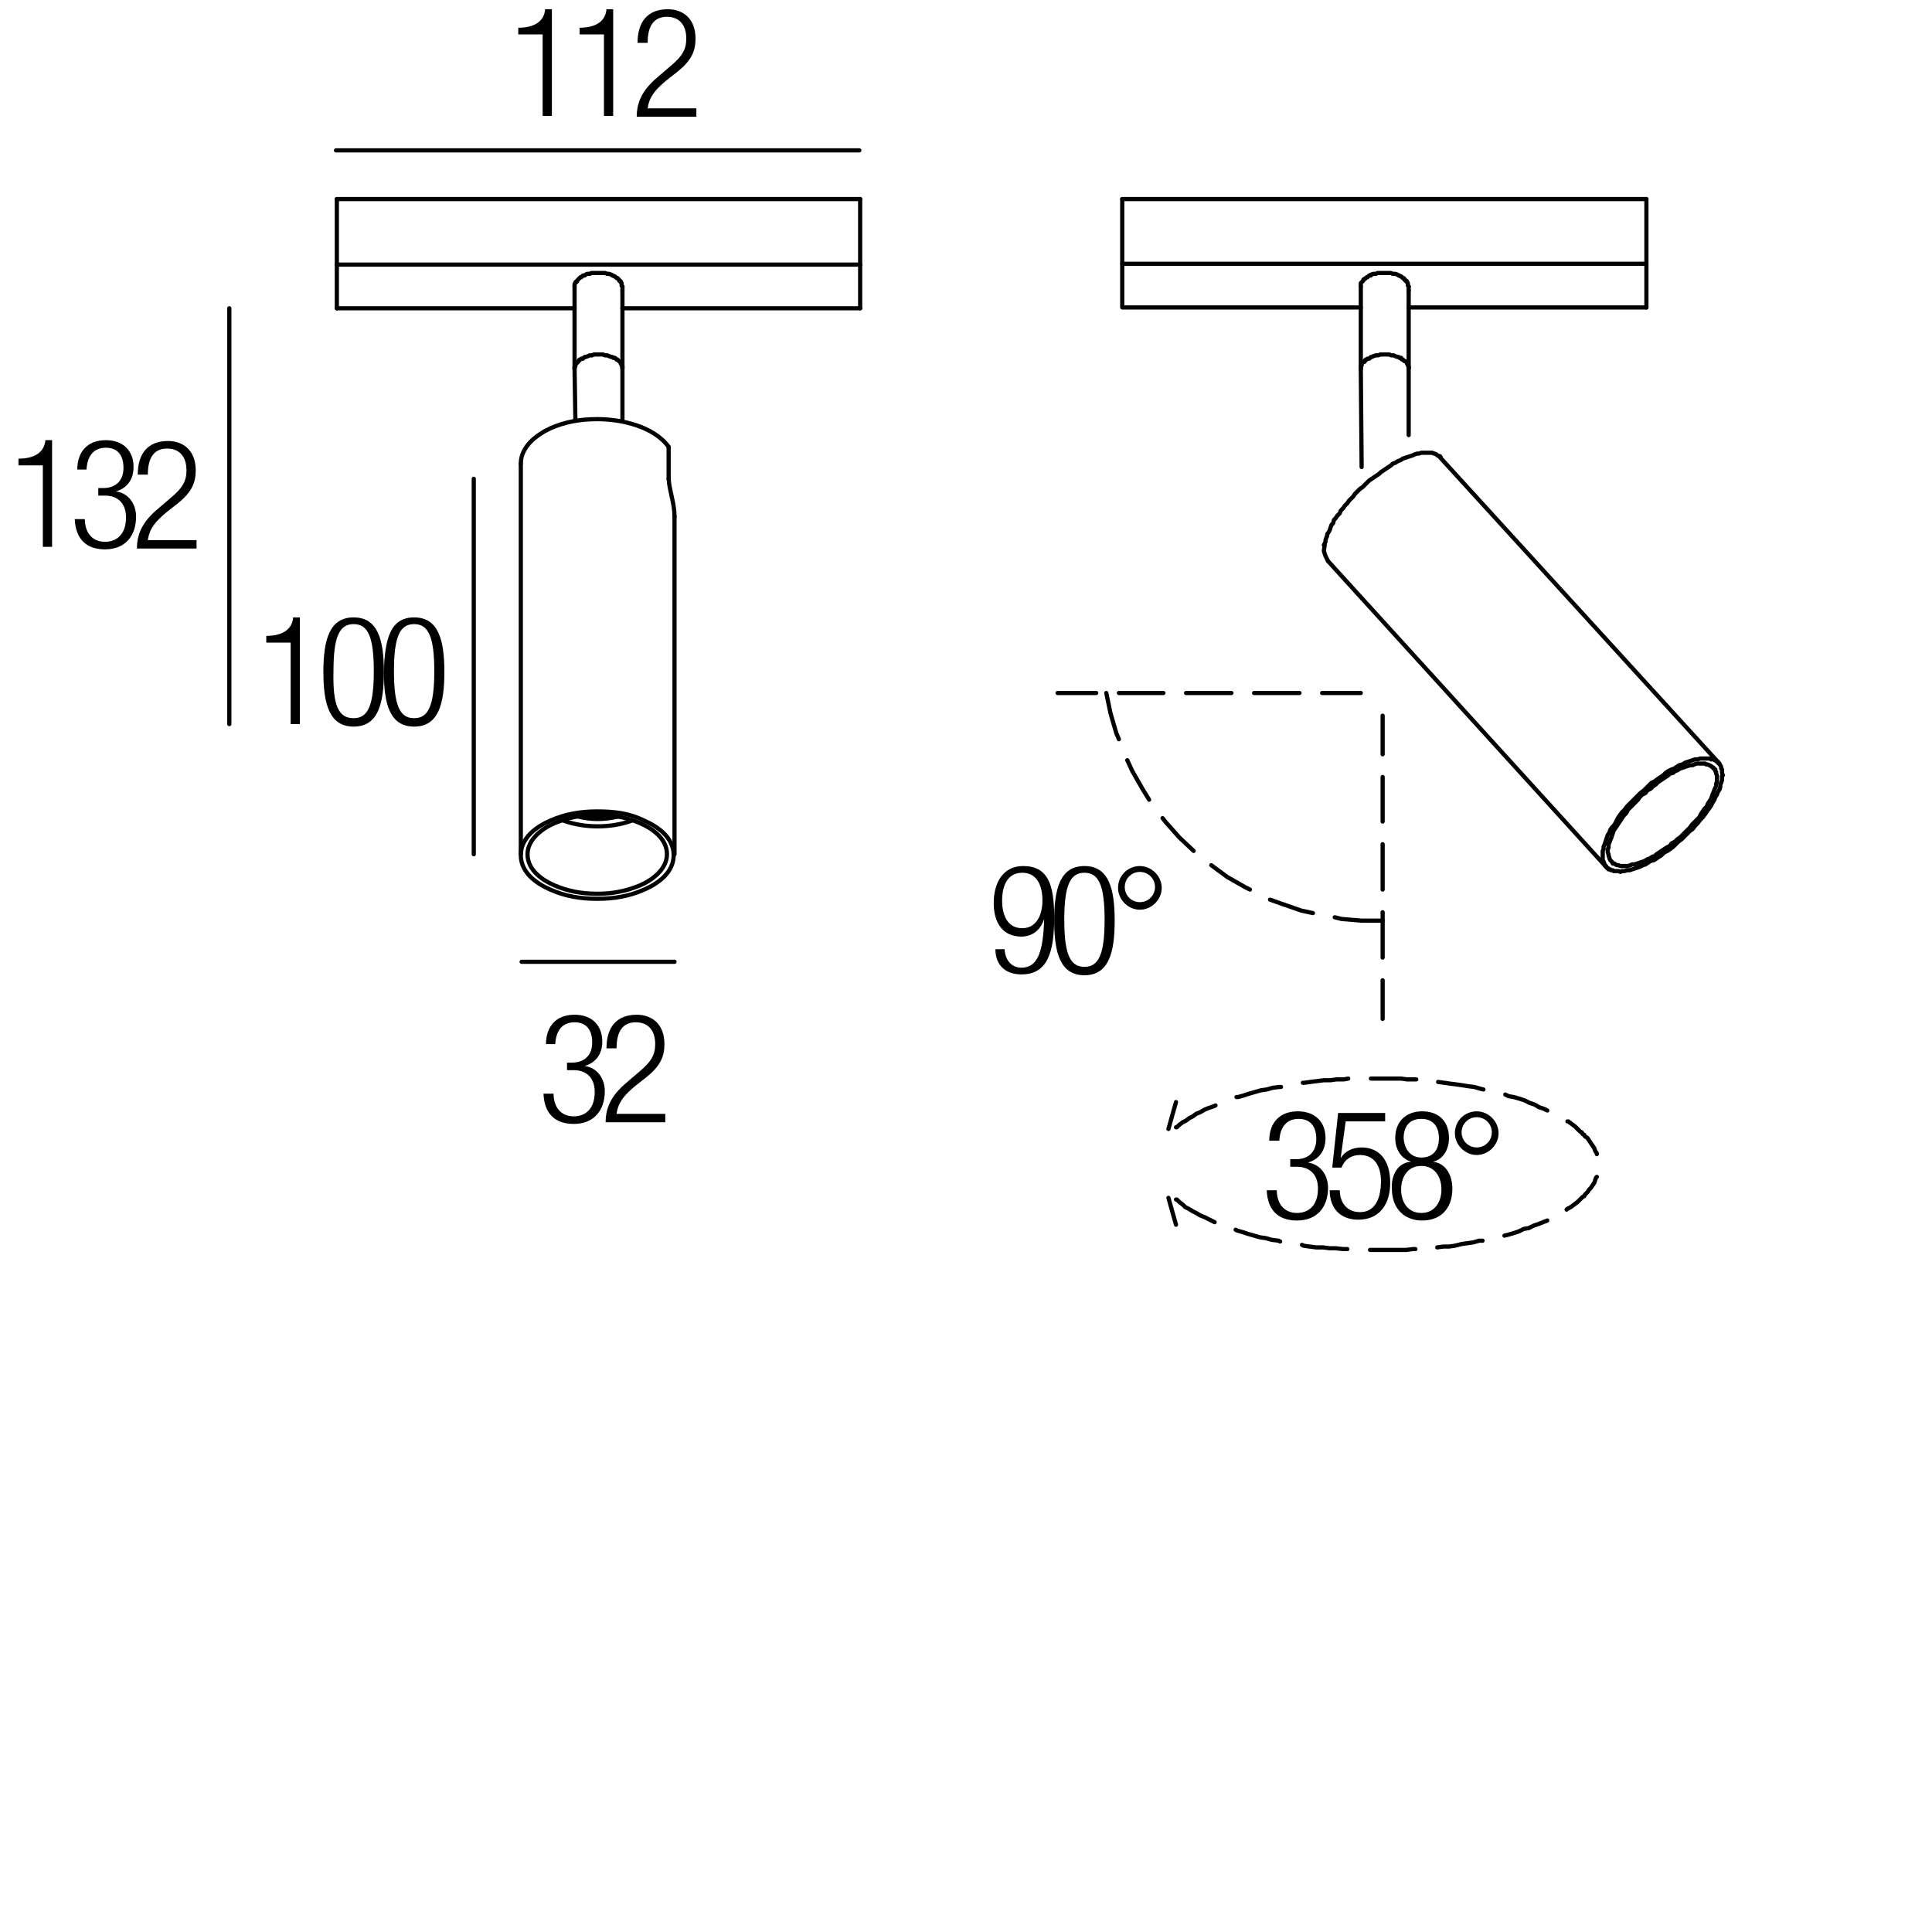 <?xml version="1.0" encoding="utf-8"?>
<!-- Generator: Adobe Illustrator 18.0.0, SVG Export Plug-In . SVG Version: 6.00 Build 0)  -->
<!DOCTYPE svg PUBLIC "-//W3C//DTD SVG 1.1//EN" "http://www.w3.org/Graphics/SVG/1.1/DTD/svg11.dtd">
<svg version="1.1" id="Livello_1" xmlns="http://www.w3.org/2000/svg" xmlns:xlink="http://www.w3.org/1999/xlink" x="0px" y="0px"
	 viewBox="0 0 230 230" enable-background="new 0 0 230 230" xml:space="preserve">
<g>
	<rect x="154.8" y="82.8" width="0" height="0"/>
	
		<polyline fill="none" stroke="#000000" stroke-width="0.5" stroke-linecap="round" stroke-linejoin="round" stroke-miterlimit="10" points="
		131.7,82.5 132.2,84.9 132.9,87.3 133.2,88 	"/>
	
		<polyline fill="none" stroke="#000000" stroke-width="0.5" stroke-linecap="round" stroke-linejoin="round" stroke-miterlimit="10" points="
		134.2,90.5 134.8,91.8 136,93.9 136.8,95.2 	"/>
	
		<polyline fill="none" stroke="#000000" stroke-width="0.5" stroke-linecap="round" stroke-linejoin="round" stroke-miterlimit="10" points="
		138.4,97.4 138.8,97.9 140.4,99.7 142.1,101.3 	"/>
	
		<polyline fill="none" stroke="#000000" stroke-width="0.5" stroke-linecap="round" stroke-linejoin="round" stroke-miterlimit="10" points="
		144.2,103 146.1,104.4 148.2,105.6 148.8,105.9 	"/>
	
		<polyline fill="none" stroke="#000000" stroke-width="0.5" stroke-linecap="round" stroke-linejoin="round" stroke-miterlimit="10" points="
		151.2,107.1 152.6,107.6 154.9,108.4 156.3,108.7 	"/>
	
		<polyline fill="none" stroke="#000000" stroke-width="0.5" stroke-linecap="round" stroke-linejoin="round" stroke-miterlimit="10" points="
		158.9,109.2 159.7,109.4 162.1,109.6 164.6,109.6 	"/>
	
		<line fill="none" stroke="#000000" stroke-width="0.5" stroke-linecap="round" stroke-linejoin="round" stroke-miterlimit="10" x1="162" y1="82.5" x2="157.4" y2="82.5"/>
	
		<line fill="none" stroke="#000000" stroke-width="0.5" stroke-linecap="round" stroke-linejoin="round" stroke-miterlimit="10" x1="154.7" y1="82.5" x2="149.3" y2="82.5"/>
	
		<line fill="none" stroke="#000000" stroke-width="0.5" stroke-linecap="round" stroke-linejoin="round" stroke-miterlimit="10" x1="146.6" y1="82.5" x2="141.2" y2="82.5"/>
	
		<line fill="none" stroke="#000000" stroke-width="0.5" stroke-linecap="round" stroke-linejoin="round" stroke-miterlimit="10" x1="138.5" y1="82.5" x2="133.2" y2="82.5"/>
	
		<line fill="none" stroke="#000000" stroke-width="0.5" stroke-linecap="round" stroke-linejoin="round" stroke-miterlimit="10" x1="130.5" y1="82.5" x2="125.9" y2="82.5"/>
	
		<line fill="none" stroke="#000000" stroke-width="0.5" stroke-linecap="round" stroke-linejoin="round" stroke-miterlimit="10" x1="164.6" y1="121.3" x2="164.6" y2="116.7"/>
	
		<line fill="none" stroke="#000000" stroke-width="0.5" stroke-linecap="round" stroke-linejoin="round" stroke-miterlimit="10" x1="164.6" y1="114" x2="164.6" y2="108.6"/>
	
		<line fill="none" stroke="#000000" stroke-width="0.5" stroke-linecap="round" stroke-linejoin="round" stroke-miterlimit="10" x1="164.6" y1="105.9" x2="164.6" y2="100.5"/>
	
		<line fill="none" stroke="#000000" stroke-width="0.5" stroke-linecap="round" stroke-linejoin="round" stroke-miterlimit="10" x1="164.6" y1="97.8" x2="164.6" y2="92.5"/>
	
		<line fill="none" stroke="#000000" stroke-width="0.5" stroke-linecap="round" stroke-linejoin="round" stroke-miterlimit="10" x1="164.6" y1="89.8" x2="164.6" y2="85.2"/>
	
		<line fill="none" stroke="#000000" stroke-width="0.5" stroke-linecap="round" stroke-linejoin="round" stroke-miterlimit="10" x1="140" y1="145.8" x2="139.1" y2="142.6"/>
	
		<polyline fill="none" stroke="#000000" stroke-width="0.5" stroke-linecap="round" stroke-linejoin="round" stroke-miterlimit="10" points="
		140,142.8 140.1,142.8 140.4,143.1 140.8,143.4 141.1,143.7 141.5,143.9 142,144.2 142.4,144.4 142.9,144.7 143.4,144.9 
		143.8,145.1 144.4,145.4 144.6,145.5 	"/>
	
		<polyline fill="none" stroke="#000000" stroke-width="0.5" stroke-linecap="round" stroke-linejoin="round" stroke-miterlimit="10" points="
		147.1,146.4 147.3,146.5 148,146.7 148.6,146.9 149.3,147.1 150,147.3 150.7,147.4 151.4,147.6 152.2,147.7 152.4,147.8 	"/>
	
		<polyline fill="none" stroke="#000000" stroke-width="0.5" stroke-linecap="round" stroke-linejoin="round" stroke-miterlimit="10" points="
		155,148.2 155.2,148.3 155.9,148.4 156.7,148.5 157.5,148.5 158.3,148.6 159,148.6 159.9,148.7 160.4,148.7 	"/>
	
		<polyline fill="none" stroke="#000000" stroke-width="0.5" stroke-linecap="round" stroke-linejoin="round" stroke-miterlimit="10" points="
		163.1,148.8 163.7,148.8 164.5,148.8 165.2,148.8 166,148.8 166.7,148.8 167.4,148.8 168.2,148.7 168.5,148.7 	"/>
	
		<polyline fill="none" stroke="#000000" stroke-width="0.5" stroke-linecap="round" stroke-linejoin="round" stroke-miterlimit="10" points="
		171.1,148.5 171.8,148.4 172.5,148.4 173.2,148.3 174,148.1 174.7,148 175.4,147.9 176.1,147.7 176.5,147.7 	"/>
	
		<polyline fill="none" stroke="#000000" stroke-width="0.5" stroke-linecap="round" stroke-linejoin="round" stroke-miterlimit="10" points="
		179.1,147.1 179.5,147 180.2,146.8 180.8,146.6 181.4,146.3 182,146.2 182.6,145.9 183.2,145.7 183.7,145.5 184.2,145.3 	"/>
	
		<polyline fill="none" stroke="#000000" stroke-width="0.5" stroke-linecap="round" stroke-linejoin="round" stroke-miterlimit="10" points="
		186.5,144 186.6,143.9 187,143.7 187.4,143.4 187.8,143.1 188.1,142.8 188.3,142.6 188.4,142.5 188.6,142.4 188.7,142.2 
		188.8,142.1 189,141.9 189.2,141.6 189.4,141.4 189.6,141.1 189.8,140.8 189.9,140.5 190,140.2 190.1,140.1 	"/>
	
		<polyline fill="none" stroke="#000000" stroke-width="0.5" stroke-linecap="round" stroke-linejoin="round" stroke-miterlimit="10" points="
		190.1,137.4 190.1,137.3 189.9,137 189.8,136.7 189.6,136.4 189.4,136.1 189.2,135.8 189,135.5 188.9,135.4 188.7,135.3 
		188.6,135.1 188.4,135 188.3,134.8 188.1,134.7 187.8,134.4 187.5,134.1 187.1,133.8 186.7,133.5 186.6,133.5 	"/>
	
		<polyline fill="none" stroke="#000000" stroke-width="0.5" stroke-linecap="round" stroke-linejoin="round" stroke-miterlimit="10" points="
		184.2,132.2 183.8,132 183.2,131.8 182.7,131.5 182.1,131.3 181.5,131 180.9,130.8 180.2,130.6 179.6,130.5 179.2,130.3 	"/>
	
		<polyline fill="none" stroke="#000000" stroke-width="0.5" stroke-linecap="round" stroke-linejoin="round" stroke-miterlimit="10" points="
		176.6,129.7 176.2,129.6 175.5,129.4 174.7,129.3 174.1,129.2 173.4,129.1 172.6,129 171.9,128.9 171.2,128.8 	"/>
	
		<polyline fill="none" stroke="#000000" stroke-width="0.5" stroke-linecap="round" stroke-linejoin="round" stroke-miterlimit="10" points="
		168.6,128.5 168.3,128.5 167.5,128.5 166.8,128.4 166.1,128.4 165.3,128.4 164.6,128.4 163.8,128.4 163.2,128.4 	"/>
	
		<polyline fill="none" stroke="#000000" stroke-width="0.5" stroke-linecap="round" stroke-linejoin="round" stroke-miterlimit="10" points="
		160.5,128.4 160,128.5 159.1,128.5 158.4,128.6 157.6,128.6 156.8,128.7 156,128.8 155.3,128.9 155.1,128.9 	"/>
	
		<polyline fill="none" stroke="#000000" stroke-width="0.5" stroke-linecap="round" stroke-linejoin="round" stroke-miterlimit="10" points="
		152.5,129.4 152.3,129.4 151.5,129.5 150.8,129.7 150.1,129.8 149.4,130 148.7,130.2 148.1,130.4 147.4,130.6 147.2,130.6 	"/>
	
		<polyline fill="none" stroke="#000000" stroke-width="0.5" stroke-linecap="round" stroke-linejoin="round" stroke-miterlimit="10" points="
		144.7,131.6 144.5,131.7 143.9,131.9 143.4,132.1 142.9,132.4 142.4,132.6 142,132.9 141.6,133.1 141.2,133.4 140.8,133.6 
		140.4,133.9 140.1,134.2 140,134.2 	"/>
	
		<line fill="none" stroke="#000000" stroke-width="0.5" stroke-linecap="round" stroke-linejoin="round" stroke-miterlimit="10" x1="139.1" y1="134.4" x2="140" y2="131.2"/>
</g>
<g>
	<rect x="150.3" y="132.2" fill="none" width="47.3" height="36.7"/>
	<path d="M153.7,138h0.6c1.5,0,2.4-0.9,2.4-2.4c0-1.5-0.7-2.4-2.1-2.4c-1.3,0-2.2,0.8-2.3,2.6h-1.2c0-2.1,1.2-3.5,3.4-3.5
		c2,0,3.3,1.2,3.3,3.2c0,1.4-0.7,2.5-2.1,2.9v0c1.5,0.2,2.4,1.5,2.4,3c0,2.3-1.3,3.9-3.7,3.9c-2.2,0-3.5-1.2-3.6-3.6h1.2
		c0,1.5,0.8,2.7,2.4,2.7c1.3,0,2.5-0.8,2.5-2.9c0-1.7-1-2.6-2.5-2.6h-0.8V138z"/>
	<path d="M164.9,132.5v1h-4.7l-0.6,4.4l0,0c0.5-0.9,1.5-1.3,2.5-1.3c2,0,3.4,1.4,3.4,4.2c0,2.6-1.3,4.4-3.8,4.4
		c-2,0-3.4-1.2-3.4-3.5h1.2c0,1.4,0.8,2.6,2.4,2.6s2.5-1.3,2.5-3.7c0-1.8-0.8-3.1-2.5-3.1c-1,0-1.8,0.5-2.2,1.5h-1.1l0.7-6.5H164.9z
		"/>
	<path d="M168,138.3L168,138.3c-1.3-0.4-1.9-1.6-1.9-2.8c0-2.1,1.4-3.2,3.2-3.2c1.9,0,3.2,1.1,3.2,3.2c0,1.2-0.6,2.5-1.9,2.8v0
		c1.6,0.2,2.3,1.7,2.3,3.2c0,2.4-1.4,3.8-3.6,3.8c-2.1,0-3.6-1.4-3.6-3.8C165.6,139.9,166.4,138.4,168,138.3z M169.2,144.4
		c1.6,0,2.4-1.3,2.4-2.8c0-1.5-0.8-2.8-2.4-2.8s-2.4,1.3-2.4,2.8C166.8,143.1,167.6,144.4,169.2,144.4z M169.2,137.8
		c1.4,0,2.1-0.9,2.1-2.3c0-1.4-0.7-2.3-2.1-2.3c-1.4,0-2.1,0.9-2.1,2.3C167.2,136.8,167.9,137.8,169.2,137.8z"/>
	<path d="M175.8,132.3c1.4,0,2.6,1.2,2.6,2.6c0,1.4-1.2,2.6-2.6,2.6c-1.4,0-2.6-1.2-2.6-2.6C173.2,133.4,174.4,132.3,175.8,132.3z
		 M175.8,136.6c1,0,1.8-0.8,1.8-1.8s-0.8-1.8-1.8-1.8c-1,0-1.8,0.8-1.8,1.8S174.8,136.6,175.8,136.6z"/>
</g>
<g>
	<rect x="117.5" y="103" fill="none" width="47.3" height="36.7"/>
	<path d="M119.6,113.1c0.1,1.2,0.8,2.1,2,2.1c1.8,0,2.6-1.6,2.7-5.8l0,0c-0.4,1.3-1.4,2.1-2.7,2.1c-2.2,0-3.3-1.6-3.3-4
		c0-2.4,1.1-4.4,3.5-4.4c2.9,0,3.7,2.1,3.7,6.1c0,4.2-0.8,6.8-3.9,6.8c-2,0-3.1-1.2-3.1-3H119.6z M121.7,110.5
		c1.7,0,2.4-1.6,2.4-3.3s-0.6-3.3-2.4-3.3c-1.8,0-2.4,1.6-2.4,3.3S119.9,110.5,121.7,110.5z"/>
	<path d="M129.1,103.1c2.9,0,3.6,2.7,3.6,6.5c0,3.8-0.7,6.5-3.6,6.5s-3.6-2.7-3.6-6.5C125.5,105.8,126.2,103.1,129.1,103.1z
		 M129.1,115.1c1.7,0,2.4-1.5,2.4-5.6c0-4.1-0.7-5.6-2.4-5.6s-2.4,1.5-2.4,5.6C126.7,113.6,127.4,115.1,129.1,115.1z"/>
	<path d="M135.7,103.1c1.4,0,2.6,1.2,2.6,2.6c0,1.4-1.2,2.6-2.6,2.6c-1.4,0-2.6-1.2-2.6-2.6C133.1,104.2,134.3,103.1,135.7,103.1z
		 M135.7,107.4c1,0,1.8-0.8,1.8-1.8s-0.8-1.8-1.8-1.8c-1,0-1.8,0.8-1.8,1.8S134.7,107.4,135.7,107.4z"/>
</g>
<g>
</g>
<g>
	<rect x="64.1" y="120.7" fill="none" width="47.3" height="36.7"/>
	<path d="M67.5,126.5h0.6c1.5,0,2.4-0.9,2.4-2.4c0-1.5-0.7-2.4-2.1-2.4c-1.3,0-2.2,0.8-2.3,2.6H65c0-2.1,1.2-3.5,3.4-3.5
		c2,0,3.3,1.2,3.3,3.2c0,1.4-0.7,2.5-2.1,2.9v0c1.5,0.2,2.4,1.5,2.4,3c0,2.3-1.3,3.9-3.7,3.9c-2.2,0-3.5-1.2-3.6-3.6h1.2
		c0,1.5,0.8,2.7,2.4,2.7c1.3,0,2.5-0.8,2.5-2.9c0-1.7-1-2.6-2.5-2.6h-0.8V126.5z"/>
	<path d="M72.2,124.8c0-2.5,1.2-4,3.6-4c1.7,0,3.3,1,3.3,3.5c0,1.5-0.5,2.6-2.1,3.9l-1.4,1.1c-1.3,1.1-2,1.9-2.2,3.3h5.8v1h-7.1
		c0-2.1,1-3.5,2.7-4.9l1.4-1.2c1.3-1.1,1.8-1.9,1.8-3.2c0-1.7-0.9-2.6-2.3-2.6c-1.5,0-2.3,1-2.3,3.1H72.2z"/>
</g>
<g>
	<rect x="30.4" y="73.4" fill="none" width="47.3" height="36.7"/>
	<path d="M34.6,76.5h-2.9v-0.8c2.1,0,3.1-0.9,3.2-2.2h0.8v12.7h-1.1V76.5z"/>
	<path d="M42.1,73.5c2.9,0,3.6,2.7,3.6,6.5c0,3.8-0.7,6.5-3.6,6.5s-3.6-2.7-3.6-6.5C38.5,76.2,39.2,73.5,42.1,73.5z M42.1,85.5
		c1.7,0,2.4-1.5,2.4-5.6c0-4.1-0.7-5.6-2.4-5.6s-2.4,1.5-2.4,5.6C39.6,84,40.3,85.5,42.1,85.5z"/>
	<path d="M49.3,73.5c2.9,0,3.6,2.7,3.6,6.5c0,3.8-0.7,6.5-3.6,6.5s-3.6-2.7-3.6-6.5C45.8,76.2,46.4,73.5,49.3,73.5z M49.3,85.5
		c1.7,0,2.4-1.5,2.4-5.6c0-4.1-0.7-5.6-2.4-5.6s-2.4,1.5-2.4,5.6C46.9,84,47.6,85.5,49.3,85.5z"/>
</g>
<g>
	<rect x="60.5" y="1" fill="none" width="47.3" height="36.7"/>
	<path d="M64.6,4.1h-2.9V3.3c2.1,0,3.1-0.9,3.2-2.2h0.8v12.7h-1.1V4.1z"/>
	<path d="M71.9,4.1H69V3.3c2.1,0,3.1-0.9,3.2-2.2H73v12.7h-1.1V4.1z"/>
	<path d="M75.9,5.1c0-2.5,1.2-4,3.6-4c1.7,0,3.3,1,3.3,3.5c0,1.5-0.5,2.6-2.1,3.9l-1.4,1.1c-1.3,1.1-2,1.9-2.2,3.3h5.8v1h-7.1
		c0-2.1,1-3.5,2.7-4.9l1.4-1.2c1.3-1.1,1.8-1.9,1.8-3.2c0-1.7-0.9-2.6-2.3-2.6c-1.5,0-2.3,1-2.3,3.1H75.9z"/>
</g>
<g>
	<rect x="1" y="52.3" fill="none" width="47.3" height="36.7"/>
	<path d="M5.1,55.4H2.2v-0.8c2.1,0,3.1-0.9,3.2-2.2h0.8v12.7H5.1V55.4z"/>
	<path d="M11.7,58.1h0.6c1.5,0,2.4-0.9,2.4-2.4c0-1.5-0.7-2.4-2.1-2.4c-1.3,0-2.2,0.8-2.3,2.6H9.2c0-2.1,1.2-3.5,3.4-3.5
		c2,0,3.3,1.2,3.3,3.2c0,1.4-0.7,2.5-2.1,2.9v0c1.5,0.2,2.4,1.5,2.4,3c0,2.3-1.3,3.9-3.7,3.9c-2.2,0-3.5-1.2-3.6-3.6h1.2
		c0,1.5,0.8,2.7,2.4,2.7c1.3,0,2.5-0.8,2.5-2.9c0-1.7-1-2.6-2.5-2.6h-0.8V58.1z"/>
	<path d="M16.4,56.5c0-2.5,1.2-4,3.6-4c1.7,0,3.3,1,3.3,3.5c0,1.5-0.5,2.6-2.1,3.9L19.8,61c-1.3,1.1-2,1.9-2.2,3.3h5.8v1h-7.1
		c0-2.1,1-3.5,2.7-4.9l1.4-1.2c1.3-1.1,1.8-1.9,1.8-3.2c0-1.7-0.9-2.6-2.3-2.6c-1.5,0-2.3,1-2.3,3.1H16.4z"/>
</g>
<path fill="none" stroke="#010202" stroke-width="0.5" stroke-linecap="round" stroke-linejoin="round" d="M70.6,97.1
	c0.4,0,0.8,0,1.1,0"/>
<path fill="none" stroke="#010202" stroke-width="0.5" stroke-linecap="round" stroke-linejoin="round" d="M67.1,97.7
	c2.5,0.9,5.6,0.9,8.1,0"/>
<path fill="none" stroke="#010202" stroke-width="0.5" stroke-linecap="round" stroke-linejoin="round" d="M68.8,97.2
	c1.6,0.4,3.1,0.4,4.8,0"/>
<line fill="none" stroke="#010202" stroke-width="0.5" stroke-linecap="round" stroke-linejoin="round" x1="79.6" y1="57" x2="79.6" y2="53.2"/>
<path fill="none" stroke="#010202" stroke-width="0.5" stroke-linecap="round" stroke-linejoin="round" d="M79.6,53.2
	c-1.8-2.5-5.8-3.3-8.4-3.3"/>
<path fill="none" stroke="#010202" stroke-width="0.5" stroke-linecap="round" stroke-linejoin="round" d="M71.1,49.9
	c-2,0-3.8,0.3-5.6,1.1C64,51.7,62,53.1,62,55.2"/>
<path fill="none" stroke="#010202" stroke-width="0.5" stroke-linecap="round" stroke-linejoin="round" d="M71.1,96.6
	c-2,0-3.8,0.3-5.6,1.1c-1.6,0.7-3.5,2-3.5,4.1c0,2.1,1.9,3.4,3.5,4.1c1.8,0.8,3.6,1.1,5.6,1.1c2,0,3.8-0.3,5.6-1.1
	c1.6-0.7,3.5-2,3.5-4.1c0-2.1-1.9-3.4-3.5-4.1C74.9,96.8,73.1,96.6,71.1,96.6z"/>
<path fill="none" stroke="#010202" stroke-width="0.5" stroke-linecap="round" stroke-linejoin="round" d="M71.1,97
	c-1.8,0-3.4,0.3-5.1,1c-1.4,0.6-3.2,1.9-3.2,3.7c0,1.9,1.8,3.1,3.2,3.7c1.6,0.7,3.3,1,5.1,1c1.8,0,3.4-0.3,5.1-1
	c1.4-0.6,3.2-1.9,3.2-3.7c0-1.9-1.8-3.1-3.2-3.7C74.6,97.3,72.9,97,71.1,97z"/>
<path fill="none" stroke="#010202" stroke-width="0.5" stroke-linecap="round" stroke-linejoin="round" d="M80.3,61.5
	c0-1.6-0.6-3-0.7-4.5"/>
<line fill="none" stroke="#010202" stroke-width="0.5" stroke-linecap="round" stroke-linejoin="round" x1="102.4" y1="31.5" x2="102.4" y2="36.7"/>
<line fill="none" stroke="#010202" stroke-width="0.5" stroke-linecap="round" stroke-linejoin="round" x1="102.4" y1="31.5" x2="102.4" y2="23.7"/>
<line fill="none" stroke="#010202" stroke-width="0.5" stroke-linecap="round" stroke-linejoin="round" x1="102.4" y1="36.7" x2="74.1" y2="36.7"/>
<line fill="none" stroke="#010202" stroke-width="0.5" stroke-linecap="round" stroke-linejoin="round" x1="68.4" y1="36.7" x2="40.1" y2="36.7"/>
<line fill="none" stroke="#010202" stroke-width="0.5" stroke-linecap="round" stroke-linejoin="round" x1="40.1" y1="36.7" x2="40.1" y2="31.5"/>
<line fill="none" stroke="#010202" stroke-width="0.5" stroke-linecap="round" stroke-linejoin="round" x1="40.1" y1="31.5" x2="40.1" y2="23.7"/>
<line fill="none" stroke="#010202" stroke-width="0.5" stroke-linecap="round" stroke-linejoin="round" x1="40.1" y1="31.5" x2="102.4" y2="31.5"/>
<line fill="none" stroke="#010202" stroke-width="0.5" stroke-linecap="round" stroke-linejoin="round" x1="40.1" y1="23.7" x2="102.4" y2="23.7"/>
<line fill="none" stroke="#010202" stroke-width="0.5" stroke-linecap="round" stroke-linejoin="round" x1="62" y1="55.2" x2="62" y2="101.7"/>
<line fill="none" stroke="#010202" stroke-width="0.5" stroke-linecap="round" stroke-linejoin="round" x1="80.3" y1="61.5" x2="80.3" y2="101.7"/>
<line fill="none" stroke="#000000" stroke-width="0.5" stroke-linecap="round" stroke-linejoin="round" stroke-miterlimit="10" x1="56.4" y1="57" x2="56.4" y2="101.7"/>
<line fill="none" stroke="#000000" stroke-width="0.5" stroke-linecap="round" stroke-linejoin="round" stroke-miterlimit="10" x1="27.3" y1="36.7" x2="27.3" y2="86.2"/>
<line fill="none" stroke="#000000" stroke-width="0.5" stroke-linecap="round" stroke-linejoin="round" stroke-miterlimit="10" x1="62.1" y1="114.5" x2="80.3" y2="114.5"/>
<line fill="none" stroke="#000000" stroke-width="0.5" stroke-linecap="round" stroke-linejoin="round" stroke-miterlimit="10" x1="40" y1="17.9" x2="102.3" y2="17.9"/>
<polyline fill="none" stroke="#010202" stroke-width="0.5" stroke-linecap="round" stroke-linejoin="round" stroke-miterlimit="10" points="
	196,36.6 196,31.4 196,23.7 "/>
<line fill="none" stroke="#010202" stroke-width="0.5" stroke-linecap="round" stroke-linejoin="round" stroke-miterlimit="10" x1="196" y1="36.6" x2="167.7" y2="36.6"/>
<polyline fill="none" stroke="#010202" stroke-width="0.5" stroke-linecap="round" stroke-linejoin="round" stroke-miterlimit="10" points="
	162,36.6 133.6,36.6 133.6,31.4 133.6,23.7 "/>
<line fill="none" stroke="#010202" stroke-width="0.5" stroke-linecap="round" stroke-linejoin="round" stroke-miterlimit="10" x1="133.6" y1="31.4" x2="196" y2="31.4"/>
<line fill="none" stroke="#010202" stroke-width="0.5" stroke-linecap="round" stroke-linejoin="round" stroke-miterlimit="10" x1="133.6" y1="23.7" x2="196" y2="23.7"/>
<g>
	<g>
		
			<polyline fill="none" stroke="#010202" stroke-width="0.5" stroke-linecap="round" stroke-linejoin="round" stroke-miterlimit="10" points="
			171.5,54.4 171.4,54.3 171.3,54.3 171.1,54.2 171,54.1 170.8,54 170.7,54 170.5,53.9 170.3,53.9 170.1,53.9 169.9,53.9 
			169.7,53.9 169.4,53.9 169.2,53.9 168.9,54 168.7,54 168.4,54.1 168.2,54.2 167.9,54.3 167.6,54.4 167.3,54.5 167,54.6 
			166.7,54.8 166.4,54.9 166.1,55.1 165.8,55.2 165.6,55.4 165.3,55.6 165,55.8 164.7,56 164.4,56.2 164.2,56.4 163.9,56.6 
			163.6,56.8 163.3,57 163,57.2 162.7,57.5 162.5,57.7 162.2,58 161.9,58.2 161.6,58.5 161.3,58.8 161.1,59.1 160.8,59.4 
			160.6,59.6 160.4,59.9 160.1,60.2 159.9,60.5 159.6,60.8 159.5,61.1 159.2,61.4 159,61.7 158.8,61.9 158.7,62.3 158.5,62.5 
			158.4,62.8 158.3,63.1 158.2,63.3 158,63.6 158,63.8 157.9,64 157.8,64.3 157.8,64.5 157.7,64.7 157.6,64.9 		"/>
		
			<polyline fill="none" stroke="#010202" stroke-width="0.5" stroke-linecap="round" stroke-linejoin="bevel" stroke-miterlimit="10" points="
			157.7,64.9 157.6,65.6 157.8,66.2 158.1,66.8 		"/>
	</g>
	
		<polygon fill="none" stroke="#010202" stroke-width="0.5" stroke-linecap="round" stroke-linejoin="round" stroke-miterlimit="10" points="
		190.8,101.3 190.8,101.6 190.8,101.8 190.8,102 190.8,102.2 190.8,102.4 190.9,102.6 191,102.8 191,102.9 191.1,103 191.1,103.1 
		191.2,103.1 191.2,103.2 191.3,103.3 191.4,103.4 191.5,103.4 191.5,103.5 191.6,103.5 191.7,103.5 191.8,103.6 191.9,103.6 
		192,103.6 192.1,103.7 192.2,103.7 192.4,103.7 192.5,103.7 192.6,103.7 192.7,103.7 192.9,103.8 193.1,103.7 193.4,103.7 
		193.7,103.6 194,103.6 194.3,103.5 194.6,103.4 194.9,103.3 195.2,103.2 195.6,103 195.9,102.9 196.2,102.7 196.5,102.5 
		196.9,102.4 197.2,102.2 197.5,102 197.8,101.8 198.1,101.5 198.5,101.3 198.8,101.1 199.2,100.8 199.5,100.5 199.8,100.2 
		200.2,99.9 200.5,99.6 200.8,99.3 201.2,98.9 201.5,98.7 201.8,98.3 202.1,98 202.4,97.6 202.7,97.3 203,96.9 203.2,96.6 
		203.5,96.2 203.7,95.9 203.9,95.5 204.1,95.2 204.2,94.9 204.4,94.6 204.5,94.3 204.7,94 204.8,93.7 204.8,93.4 204.9,93.2 
		205,92.9 205,92.7 205,92.4 205.1,92.3 205,92 205,91.8 205,91.6 204.9,91.5 204.9,91.3 204.8,91.1 204.7,91 204.7,90.9 
		204.6,90.9 204.6,90.8 204.5,90.7 204.4,90.7 204.4,90.6 204.3,90.6 204.2,90.5 204.1,90.5 204,90.4 203.9,90.4 203.8,90.4 
		203.7,90.4 203.6,90.3 203.4,90.3 203.3,90.3 203.2,90.3 203.1,90.3 203,90.3 202.7,90.3 202.4,90.3 202.1,90.4 201.8,90.4 
		201.5,90.5 201.2,90.6 200.9,90.7 200.6,90.8 200.3,91 199.9,91.1 199.6,91.3 199.3,91.5 199,91.6 198.6,91.8 198.3,92 198,92.3 
		197.7,92.5 197.4,92.7 197,93 196.6,93.2 196.3,93.5 196,93.8 195.7,94.1 195.3,94.4 195,94.7 194.6,95.1 194.3,95.4 194,95.7 
		193.7,96 193.4,96.4 193.1,96.7 192.8,97.1 192.6,97.4 192.4,97.8 192.2,98.2 191.9,98.5 191.7,98.8 191.6,99.1 191.4,99.4 
		191.3,99.7 191.2,100 191.1,100.3 191,100.6 190.9,100.8 190.9,101.1 	"/>
	
		<polygon fill="none" stroke="#010202" stroke-width="0.5" stroke-linecap="round" stroke-linejoin="round" stroke-miterlimit="10" points="
		191.5,100.9 191.4,101.1 191.4,101.3 191.4,101.5 191.5,101.7 191.5,101.9 191.6,102.1 191.6,102.2 191.7,102.4 191.8,102.5 
		191.9,102.6 192,102.8 192.2,102.8 192.3,102.9 192.5,103 192.7,103 192.9,103.1 193.1,103.1 193.4,103.1 193.6,103.1 193.8,103.1 
		194.1,103 194.3,102.9 194.6,102.9 194.9,102.8 195.2,102.7 195.5,102.6 195.8,102.5 196.1,102.3 196.4,102.2 196.7,102 197,101.9 
		197.2,101.7 197.5,101.5 197.8,101.3 198.1,101.1 198.4,100.9 198.8,100.7 199,100.4 199.4,100.2 199.7,99.9 200,99.7 200.3,99.4 
		200.6,99.1 200.9,98.8 201.2,98.5 201.4,98.2 201.7,97.9 202,97.6 202.3,97.3 202.5,96.9 202.7,96.6 202.9,96.3 203.2,96 
		203.3,95.7 203.5,95.4 203.7,95.1 203.8,94.8 203.9,94.5 204,94.3 204.1,94 204.2,93.8 204.3,93.6 204.3,93.3 204.4,93.1 
		204.4,92.9 204.4,92.7 204.4,92.5 204.4,92.3 204.3,92.1 204.3,91.9 204.2,91.8 204.2,91.6 204,91.5 204,91.4 203.8,91.3 
		203.7,91.2 203.5,91.1 203.3,91 203.1,91 203,90.9 202.7,90.9 202.5,90.9 202.2,90.9 202,90.9 201.7,91 201.5,91.1 201.2,91.1 
		200.9,91.2 200.6,91.3 200.3,91.4 200,91.5 199.7,91.7 199.4,91.8 199.2,92 198.8,92.1 198.6,92.3 198.3,92.5 198,92.7 197.7,92.9 
		197.4,93.1 197.1,93.4 196.8,93.6 196.5,93.9 196.1,94.1 195.9,94.4 195.5,94.6 195.2,94.9 195,95.2 194.7,95.5 194.4,95.8 
		194.1,96.1 193.8,96.4 193.6,96.8 193.3,97.1 193.1,97.4 192.9,97.7 192.7,98 192.5,98.3 192.3,98.6 192.1,98.9 192,99.2 
		191.9,99.5 191.8,99.8 191.7,100 191.6,100.3 191.5,100.5 191.5,100.7 	"/>
	
		<line fill="none" stroke="#010202" stroke-width="0.5" stroke-linecap="round" stroke-linejoin="round" stroke-miterlimit="10" x1="171.3" y1="54.3" x2="204.6" y2="90.8"/>
	
		<line fill="none" stroke="#010202" stroke-width="0.5" stroke-linecap="round" stroke-linejoin="round" stroke-miterlimit="10" x1="191.3" y1="103.3" x2="158.1" y2="66.8"/>
</g>
<path fill="none" stroke="#010202" stroke-width="0.5" stroke-linecap="round" stroke-linejoin="round" stroke-miterlimit="10" d="
	M162,72.3"/>
<line fill="none" stroke="#000000" stroke-width="0.5" stroke-linecap="round" stroke-linejoin="round" stroke-miterlimit="10" x1="74.1" y1="34.6" x2="74.1" y2="43.8"/>
<polyline fill="none" stroke="#000000" stroke-width="0.5" stroke-linecap="round" stroke-linejoin="round" stroke-miterlimit="10" points="
	68.4,43.9 68.4,34.6 68.4,34.1 "/>
<line fill="none" stroke="#000000" stroke-width="0.5" stroke-linecap="round" stroke-linejoin="round" stroke-miterlimit="10" x1="74.1" y1="34.6" x2="74.1" y2="34.1"/>
<line fill="none" stroke="#000000" stroke-width="0.5" stroke-linecap="round" stroke-linejoin="round" stroke-miterlimit="10" x1="74.1" y1="49.9" x2="74.1" y2="43.8"/>
<polyline fill="none" stroke="#000000" stroke-width="0.5" stroke-linecap="round" stroke-linejoin="round" stroke-miterlimit="10" points="
	74.1,34.1 74,34 74,33.9 74,33.9 74,33.8 74,33.7 73.9,33.6 73.9,33.5 73.8,33.5 73.8,33.4 73.7,33.4 73.7,33.3 73.6,33.2 
	73.5,33.1 73.4,33.1 73.3,33 73.2,32.9 73.1,32.9 73,32.8 72.9,32.8 72.8,32.7 72.5,32.6 72.3,32.6 72,32.5 71.7,32.5 71.5,32.5 
	71.2,32.5 71,32.5 70.7,32.5 70.4,32.5 70.2,32.6 69.9,32.6 69.7,32.7 69.6,32.8 69.4,32.8 69.3,32.9 69.2,33 69.1,33 69,33.1 
	68.9,33.2 68.9,33.2 68.8,33.3 68.7,33.4 68.7,33.5 68.6,33.5 68.6,33.6 68.5,33.6 68.5,33.7 68.4,33.8 68.4,33.9 68.4,34 68.4,34 
	68.4,34.1 "/>
<polyline fill="none" stroke="#000000" stroke-width="0.5" stroke-linecap="round" stroke-linejoin="round" stroke-miterlimit="10" points="
	68.4,43.9 68.4,43.8 68.4,43.7 68.5,43.6 68.5,43.6 68.5,43.5 68.5,43.4 68.6,43.3 68.6,43.2 68.7,43.2 68.8,43.1 68.8,43.1 
	68.9,43 68.9,42.9 69,42.8 69.1,42.8 69.2,42.7 69.4,42.7 69.5,42.6 69.6,42.5 69.7,42.5 70,42.4 70.2,42.3 70.5,42.3 70.7,42.2 
	71,42.2 71.3,42.2 71.5,42.2 71.8,42.2 72,42.3 72.3,42.3 72.5,42.4 72.8,42.5 72.9,42.5 73,42.6 73.2,42.6 73.3,42.7 73.4,42.8 
	73.5,42.8 73.6,42.9 73.7,43 73.7,43 73.8,43.1 73.8,43.1 73.9,43.2 73.9,43.3 74,43.4 74,43.5 74,43.5 74.1,43.6 74.1,43.7 
	74.1,43.8 74.1,43.8 "/>
<line fill="none" stroke="#000000" stroke-width="0.5" stroke-linecap="round" stroke-linejoin="round" stroke-miterlimit="10" x1="68.5" y1="50" x2="68.4" y2="43.9"/>
<line fill="none" stroke="#000000" stroke-width="0.5" stroke-linecap="round" stroke-linejoin="round" stroke-miterlimit="10" x1="167.7" y1="34.6" x2="167.7" y2="43.8"/>
<polyline fill="none" stroke="#000000" stroke-width="0.5" stroke-linecap="round" stroke-linejoin="round" stroke-miterlimit="10" points="
	162,43.9 162,34.6 162,34.1 "/>
<line fill="none" stroke="#000000" stroke-width="0.5" stroke-linecap="round" stroke-linejoin="round" stroke-miterlimit="10" x1="167.7" y1="34.6" x2="167.7" y2="34.1"/>
<line fill="none" stroke="#000000" stroke-width="0.5" stroke-linecap="round" stroke-linejoin="round" stroke-miterlimit="10" x1="167.7" y1="51.8" x2="167.7" y2="43.8"/>
<polyline fill="none" stroke="#000000" stroke-width="0.5" stroke-linecap="round" stroke-linejoin="round" stroke-miterlimit="10" points="
	167.7,34.1 167.6,34 167.6,33.9 167.6,33.9 167.6,33.8 167.6,33.7 167.5,33.6 167.5,33.5 167.4,33.5 167.4,33.4 167.3,33.4 
	167.2,33.3 167.2,33.2 167.1,33.1 167,33.1 166.9,33 166.8,32.9 166.7,32.9 166.6,32.8 166.5,32.8 166.4,32.7 166.1,32.6 
	165.8,32.6 165.6,32.5 165.3,32.5 165.1,32.5 164.8,32.5 164.5,32.5 164.3,32.5 164,32.5 163.8,32.6 163.5,32.6 163.2,32.7 
	163.2,32.8 163,32.8 162.9,32.9 162.8,33 162.7,33 162.6,33.1 162.5,33.2 162.4,33.2 162.3,33.3 162.3,33.4 162.2,33.5 162.2,33.5 
	162.1,33.6 162.1,33.6 162,33.7 162,33.8 162,33.9 162,34 162,34 162,34.1 "/>
<polyline fill="none" stroke="#000000" stroke-width="0.5" stroke-linecap="round" stroke-linejoin="round" stroke-miterlimit="10" points="
	162,43.9 162,43.8 162,43.7 162,43.6 162,43.6 162.1,43.5 162.1,43.4 162.1,43.3 162.2,43.2 162.2,43.2 162.3,43.1 162.4,43.1 
	162.5,43 162.5,42.9 162.6,42.8 162.7,42.8 162.8,42.7 163,42.7 163.1,42.6 163.2,42.5 163.3,42.5 163.5,42.4 163.8,42.3 
	164.1,42.3 164.3,42.2 164.6,42.2 164.8,42.2 165.1,42.2 165.4,42.2 165.6,42.3 165.9,42.3 166.1,42.4 166.4,42.5 166.5,42.5 
	166.6,42.6 166.8,42.6 166.8,42.7 166.9,42.8 167,42.8 167.1,42.9 167.2,43 167.3,43 167.4,43.1 167.4,43.1 167.5,43.2 167.5,43.3 
	167.6,43.4 167.6,43.5 167.6,43.5 167.7,43.6 167.7,43.7 167.7,43.8 167.7,43.8 "/>
<line fill="none" stroke="#000000" stroke-width="0.5" stroke-linecap="round" stroke-linejoin="round" stroke-miterlimit="10" x1="162.1" y1="55.6" x2="162" y2="43.9"/>
<g>
</g>
<g>
</g>
<g>
</g>
<g>
</g>
<g>
</g>
<g>
</g>
</svg>
